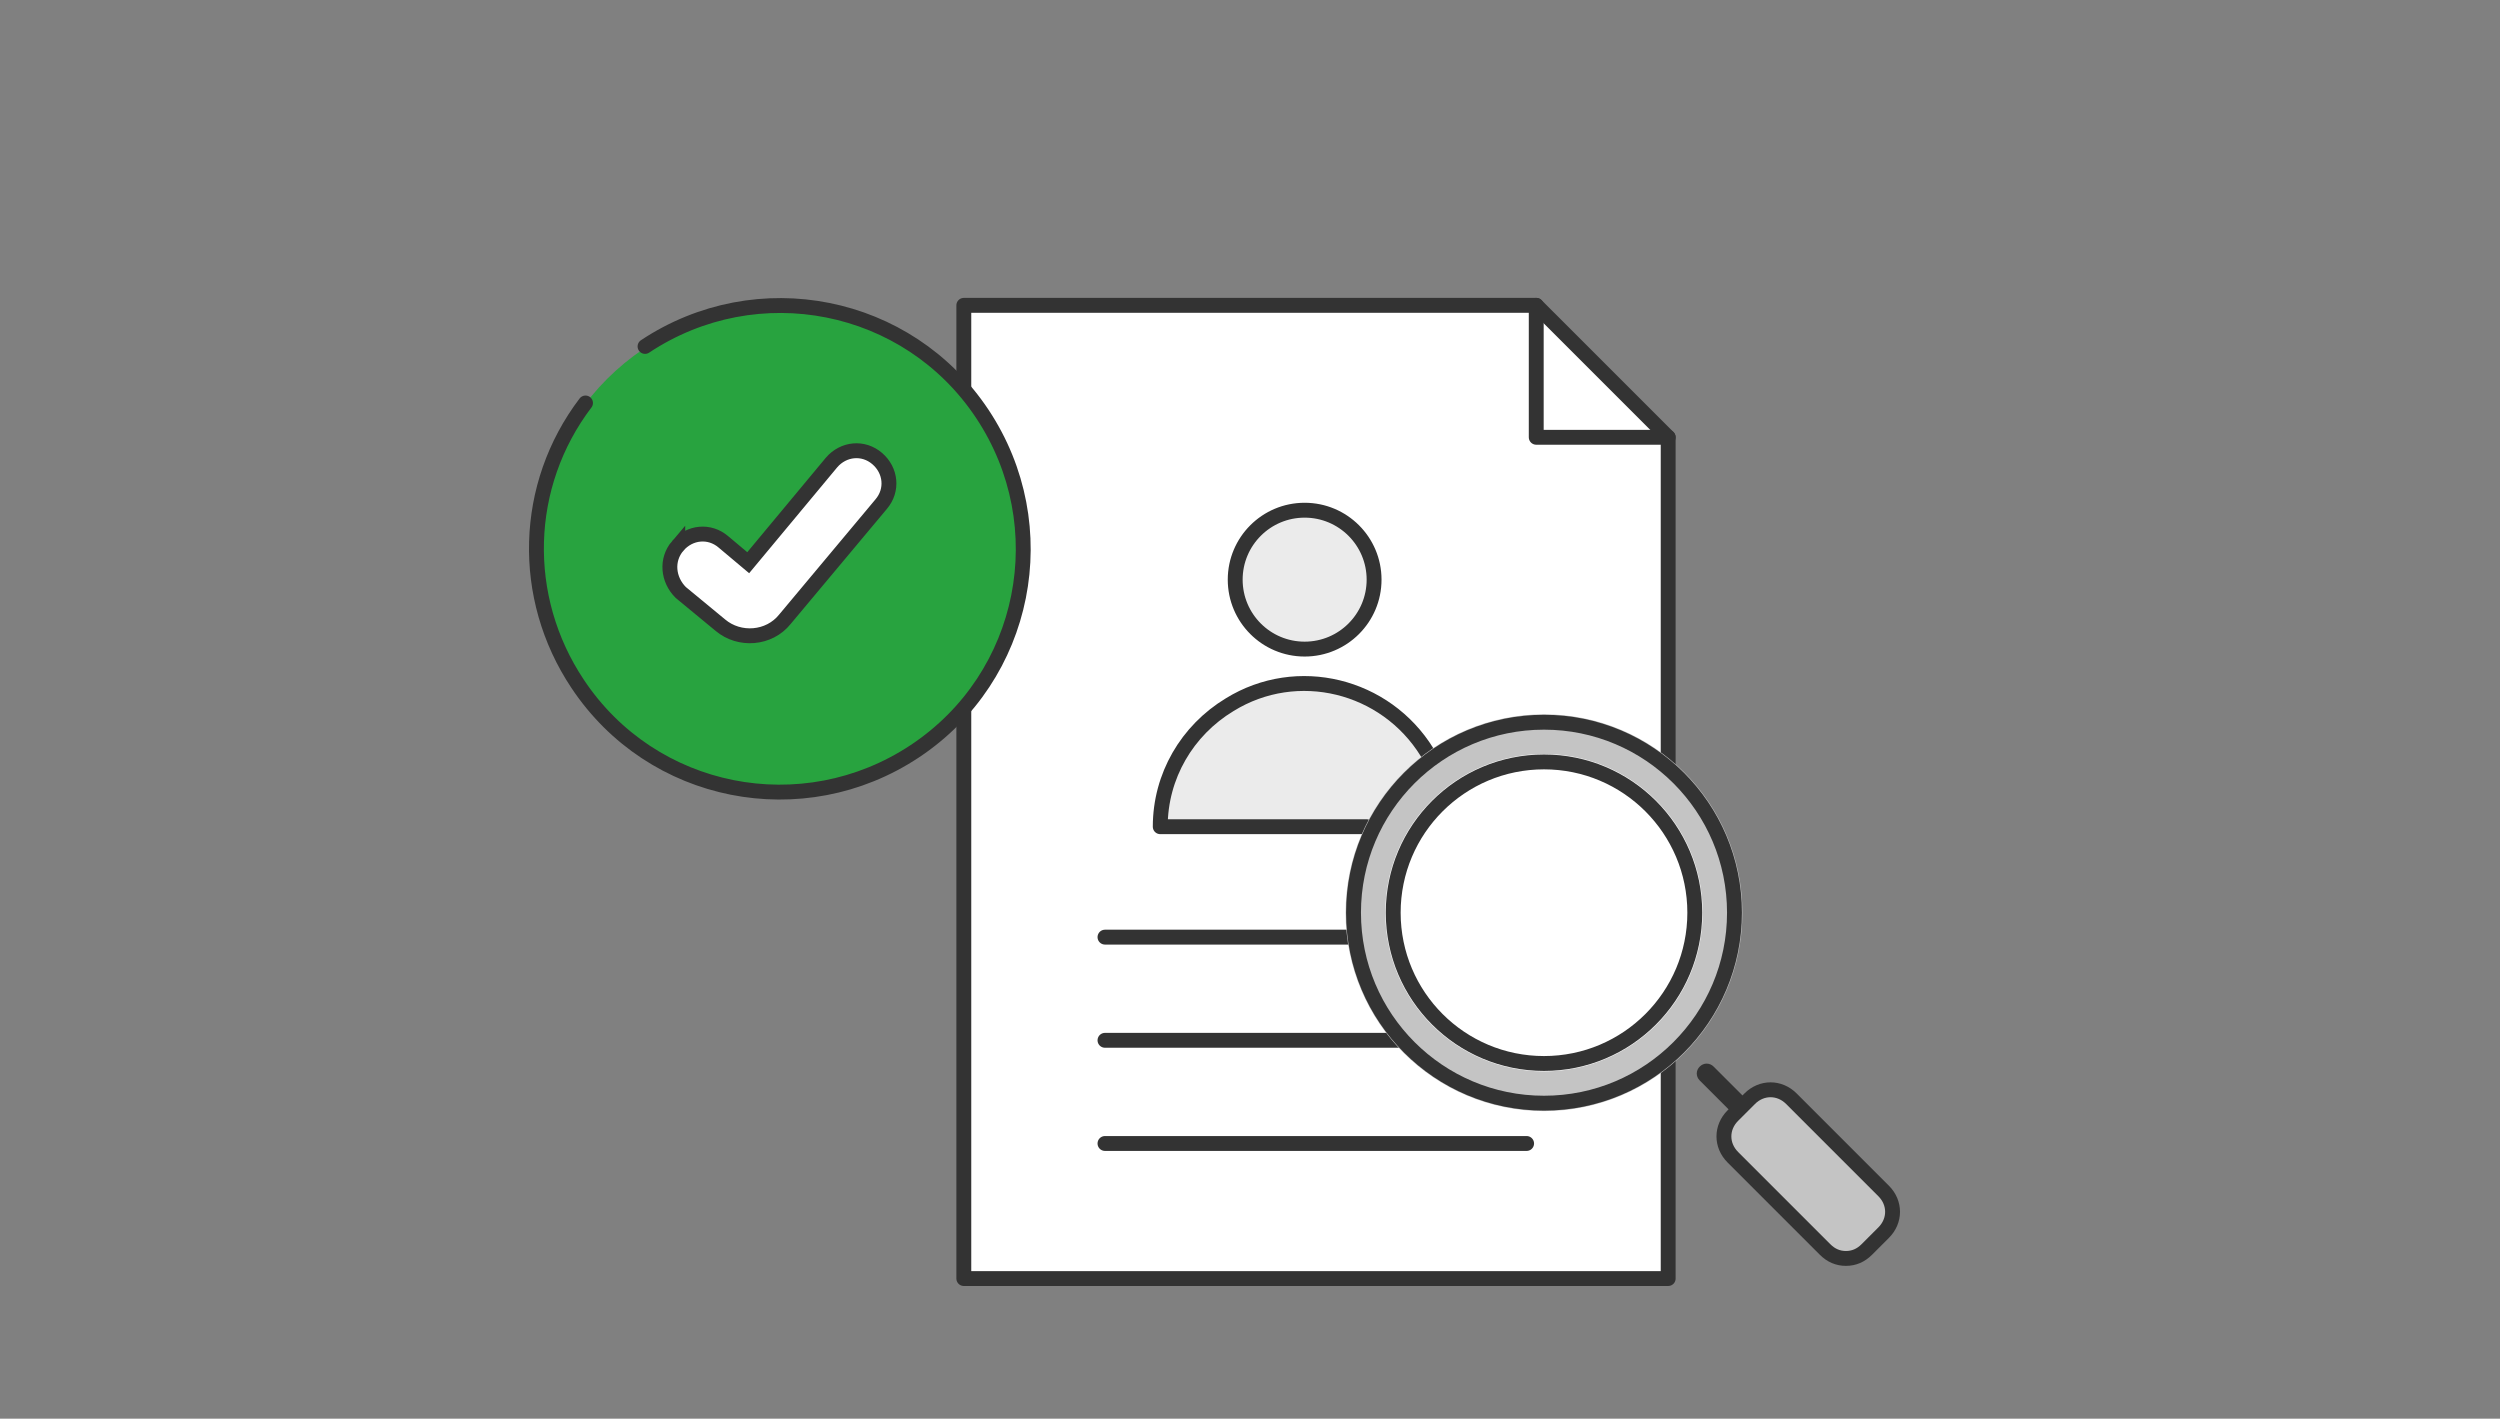 <svg version="1.1" id="レイヤー_1" xmlns="http://www.w3.org/2000/svg" x="0" y="0" viewBox="0 0 252 143" style="enable-background:new 0 0 252 143" xml:space="preserve"><rect x="0" y="0" width="252" height="143" fill="#808080" stroke="none"/><style>.st1{fill:none;stroke-linecap:round;stroke-linejoin:round}.st1,.st2,.st4{stroke:#333;stroke-width:1.5}.st2{fill:#ebebeb;stroke-linecap:round;stroke-linejoin:round}.st4{fill:none}</style><g id="グループ_18301" transform="translate(3505 15631)"><g id="グループ_18009" transform="translate(-4399.364 -18278)"><g id="グループ_17459" transform="translate(-4463.083 1646.178)"><path id="パス_6876" d="M5512.3 1031.6h-57.7v98.1h71v-84.8l-13.3-13.3z" style="fill:#fff;stroke:#333;stroke-width:1.5;stroke-linecap:round;stroke-linejoin:round"/><path id="パス_6875" class="st1" d="M5512.3 1031.6v13.3h13.3"/><g id="グループ_17437" transform="translate(5468.829 1105.685)"><path id="線_31" class="st1" d="M0 0h42.5"/><path id="線_74" class="st1" d="M0-10.4h42.5"/><path id="線_32" class="st1" d="M0 10.4h42.5"/></g><g id="グループ_17446" transform="translate(5468.4 1048.054)"><g id="グループ_17445"><g id="グループ_17443" transform="translate(11.355 1.998)"><g id="グループ_17442" transform="translate(0 -.001)"><circle id="楕円形_157" class="st2" cx="9.2" cy="9.2" r="7"/></g></g><path id="パス_6879" class="st2" d="M32.9 28.6c-4.2-6.8-13.1-9-19.9-4.8-4.3 2.6-7 7.2-7 12.3h20.8"/></g></g></g><g id="グループ_18007" transform="translate(-3989.848 156.994)"><g id="グループ_18006" transform="translate(5019.847 2561.819)"><g id="グループ_18005"><g id="グループ_18004"><g id="グループ_18000"><g id="楕円形_212" transform="translate(0 .187)"><circle cx="20" cy="20" r="20" style="fill:#c4c4c4"/><circle class="st4" cx="20" cy="20" r="19.2"/></g><g id="楕円形_213" transform="translate(4 4.187)"><circle cx="16" cy="16" r="16" style="fill:#fff"/><circle class="st4" cx="16" cy="16" r="15.2"/></g></g><g id="グループ_18003" transform="translate(35.398 35.399)"><g id="グループ_18001"><path id="パス_7360" d="M4.1 5.1c-.2 0-.5-.1-.7-.3L.3 1.7C-.1 1.3-.1.7.3.3s1-.4 1.4 0l3.2 3.2c.4.4.4 1 0 1.4-.3.1-.5.2-.8.2z" style="fill:#333"/></g><g id="グループ_18002" transform="translate(1.738 1.738)"><path id="パス_7362" d="M13.3 17.9c-.8 0-1.5-.3-2.1-.9L1.9 7.7c-1.2-1.2-1.2-3 0-4.2l1.7-1.7c1.2-1.2 3-1.2 4.2 0l9.3 9.3c1.2 1.2 1.2 3 0 4.2L15.4 17c-.6.6-1.3.9-2.1.9z" style="fill:#c4c4c4;stroke:#333;stroke-width:1.5"/></g></g></g></g></g></g><g id="グループ_18011" transform="translate(-5503.217 2109.821)"><circle id="楕円形_216" cx="6476.1" cy="592.7" r="24.5" style="fill:#28a33f"/><path id="パス_7363" d="M6465.9 592.2h0c1.2-1.4 3.2-1.6 4.6-.4 0 0 0 0 0 0l2.5 2.1 8.4-10.1c1.2-1.4 3.2-1.6 4.6-.4 0 0 0 0 0 0h0c1.4 1.2 1.6 3.2.4 4.6 0 0 0 0 0 0l-9.7 11.6c-1.6 2-4.6 2.2-6.5.6 0 0 0 0 0 0l-4-3.3c-1.3-1.3-1.5-3.3-.3-4.7z" style="fill:#fff;stroke:#333;stroke-width:1.5;stroke-linecap:round;stroke-miterlimit:10"/><path id="パス_7365" d="M6462.6 572.1c11.3-7.5 26.5-4.5 34 6.8s4.5 26.5-6.8 34-26.5 4.5-34-6.8c-5.8-8.7-5.5-20 .8-28.3" style="fill:none;stroke:#333;stroke-width:1.5;stroke-linecap:round;stroke-miterlimit:10"/></g></g><path id="長方形_6192" style="fill:none" d="M-3505-15631h252v143h-252z"/></g></svg>